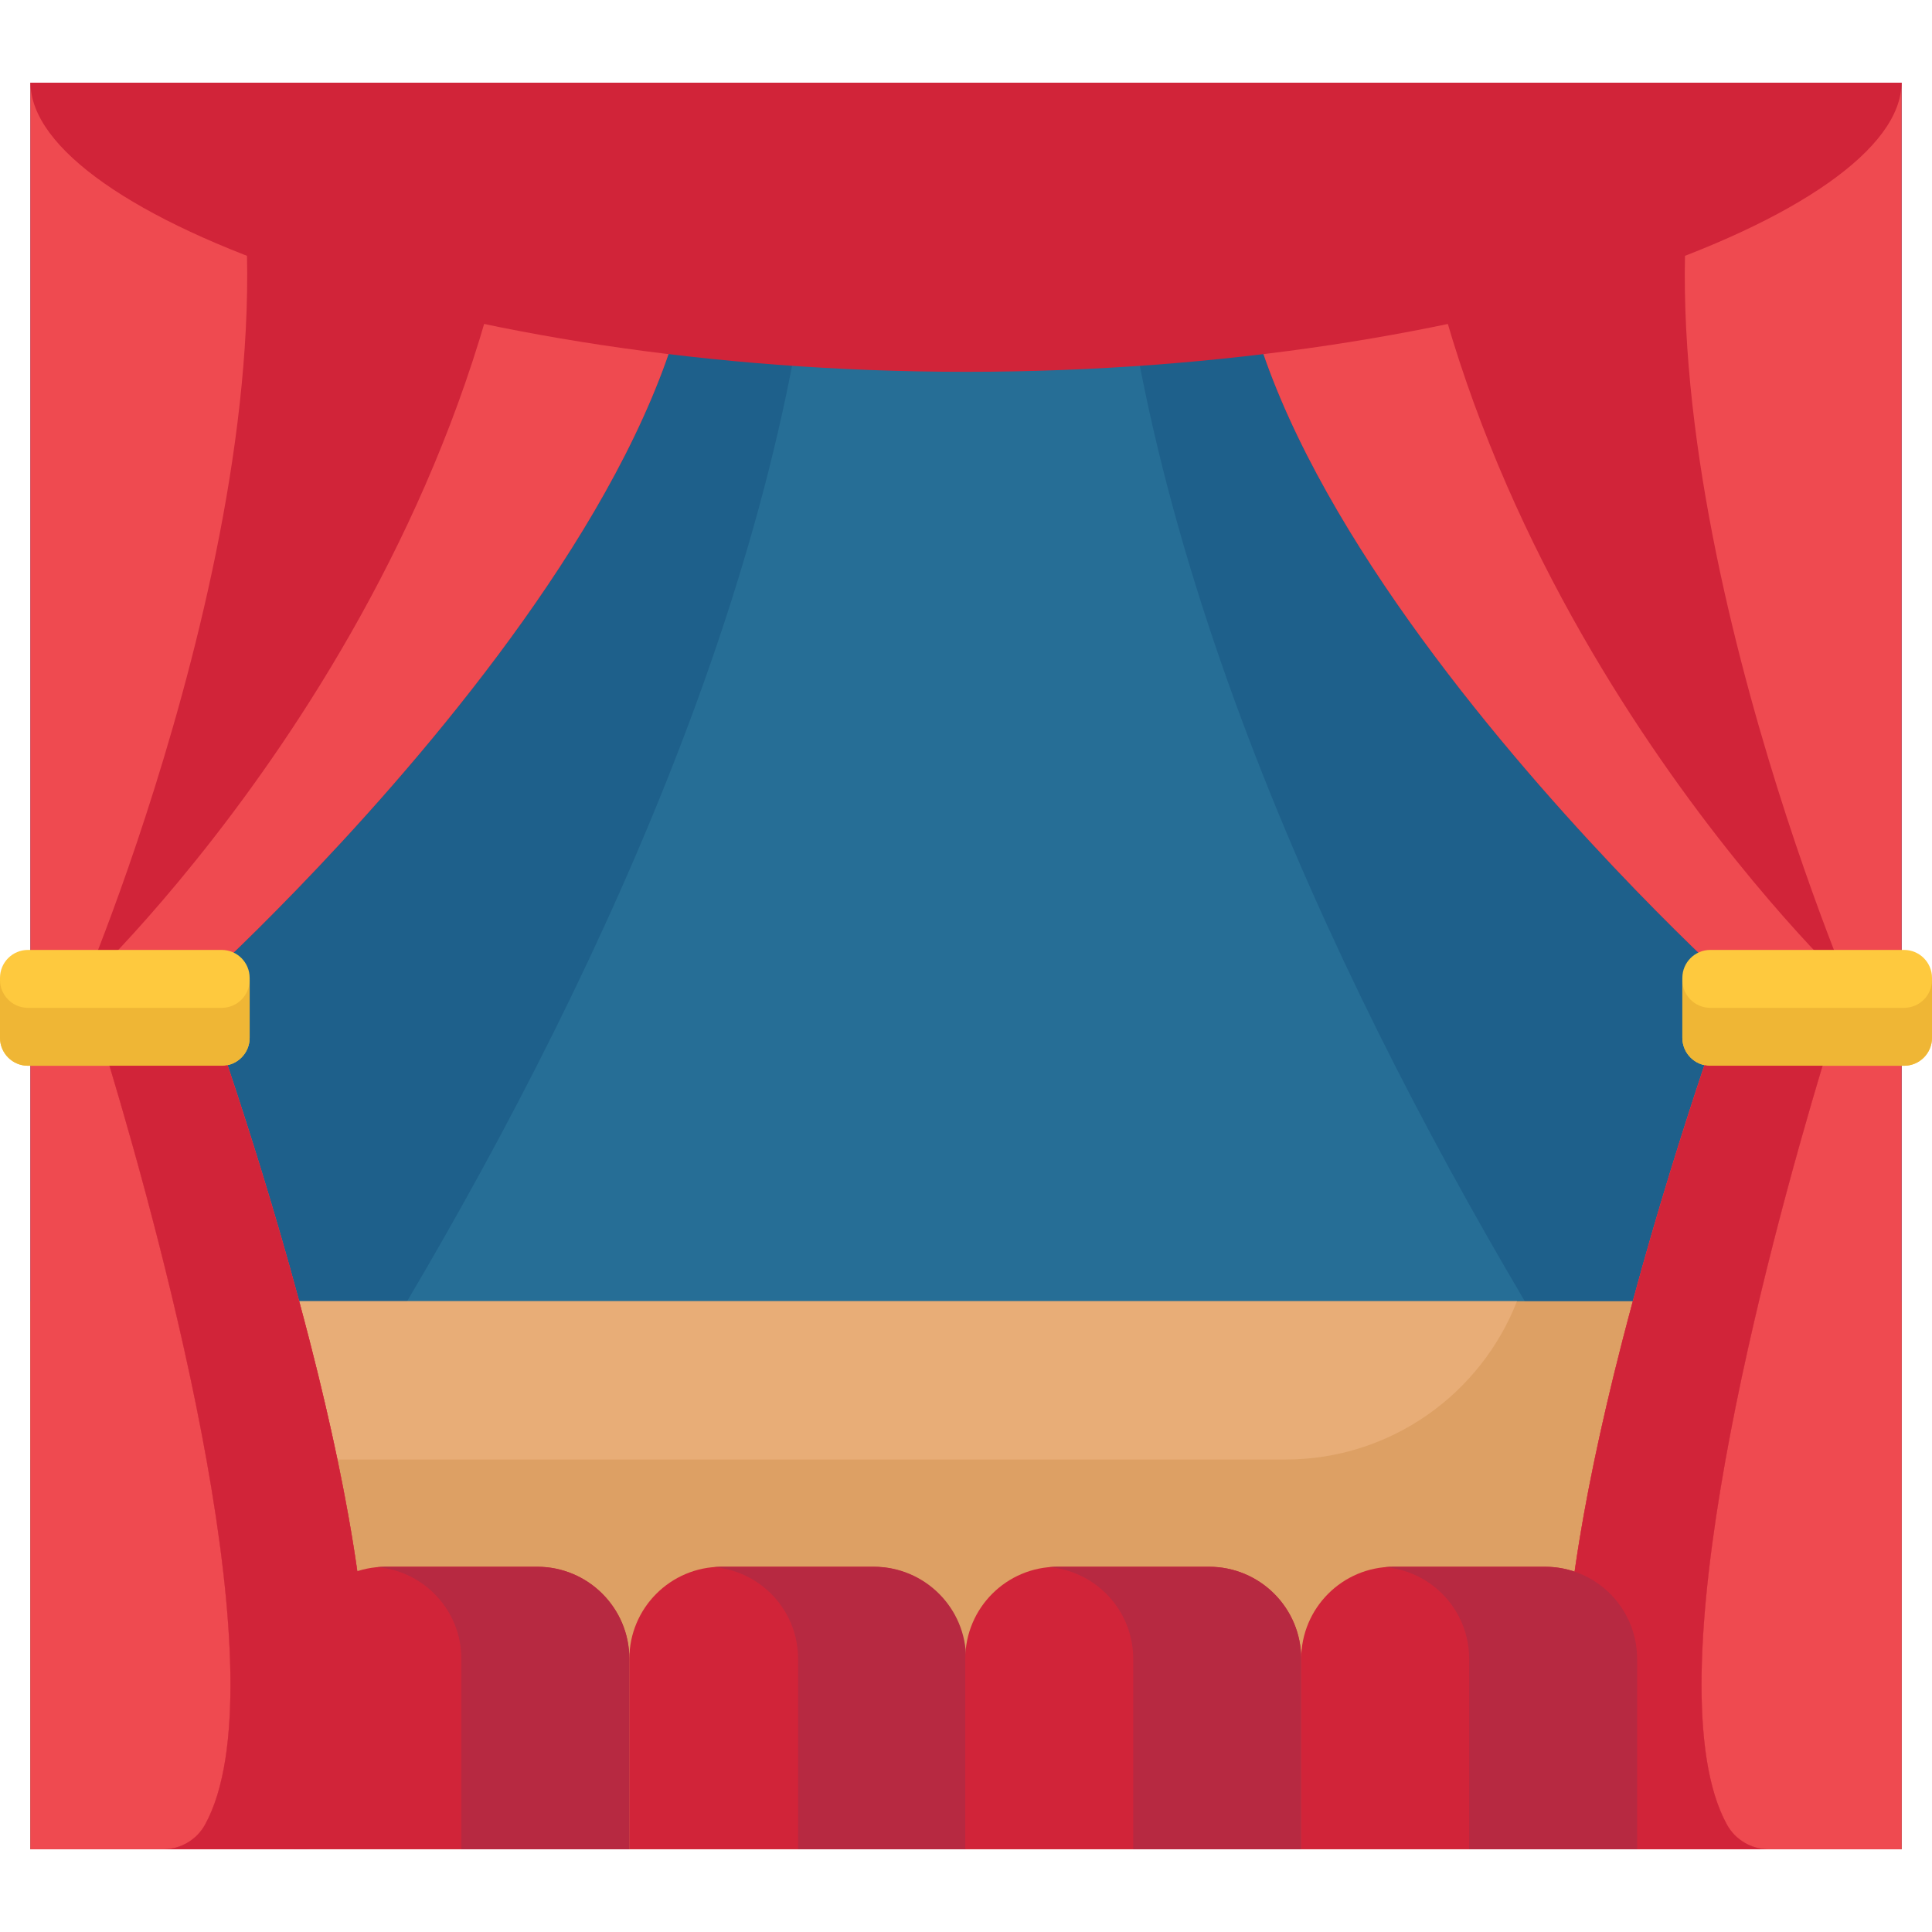 <?xml version="1.0" encoding="iso-8859-1"?>
<!-- Generator: Adobe Illustrator 19.0.0, SVG Export Plug-In . SVG Version: 6.00 Build 0)  -->
<svg version="1.1" xmlns="http://www.w3.org/2000/svg" xmlns:xlink="http://www.w3.org/1999/xlink" x="0px" y="0px"
	 viewBox="0 0 512 512" style="enable-background:new 0 0 512 512;" xml:space="preserve">
	<rect x="8.09" y="21.914" style="fill:#1E608B;" width="495.83" height="468.16"/>
	<path style="fill:#266E96;" d="M294.411,21.914h-38.395h-0.054h-38.395c0,214.443-209.48,468.163-209.48,468.163h247.875h0.054
		h247.875C503.891,490.078,294.411,236.358,294.411,21.914z"/>
	<rect x="8.09" y="344.836" style="fill:#DDA064;" width="495.83" height="145.25"/>
	<path style="fill:#E8AD77;" d="M402.017,344.832H8.086v41.962h332.518C368.557,386.794,392.427,369.389,402.017,344.832z"/>
	<path style="fill:#D12439;" d="M80.101,490.078H8.086V21.914h168.706c45.209,86.409-123.886,239.032-123.886,239.032
		s64.387,175.217,38.287,222.607C88.97,487.587,84.71,490.078,80.101,490.078z"/>
	<g>
		<path style="fill:#EF4A50;" d="M54.333,483.552C80.433,436.163,22.3,260.946,22.3,260.946S85.629,111.552,58.959,21.914H8.086
			v468.163h35.155C47.851,490.078,52.111,487.587,54.333,483.552z"/>
		<path style="fill:#EF4A50;" d="M176.792,21.914h-36.424C129.09,160.921,22.3,260.946,22.3,260.946s58.133,175.217,32.033,222.607
			c-2.222,4.035-6.482,6.525-11.092,6.525H80.1c4.61,0,8.87-2.49,11.092-6.525c26.1-47.389-38.287-222.607-38.287-222.607
			S222.001,108.323,176.792,21.914z"/>
	</g>
	<path style="fill:#FEC93E;" d="M58.75,282.439H7.409c-4.092,0-7.409-3.317-7.409-7.409v-15.883c0-4.092,3.317-7.409,7.409-7.409
		H58.75c4.092,0,7.409,3.317,7.409,7.409v15.883C66.159,279.122,62.842,282.439,58.75,282.439z"/>
	<path style="fill:#D12439;" d="M431.899,490.078h72.014V21.914H335.207c-45.208,86.409,123.887,239.032,123.887,239.032
		s-64.387,175.217-38.287,222.607C423.03,487.587,427.29,490.078,431.899,490.078z"/>
	<g>
		<path style="fill:#EF4A50;" d="M457.667,483.552c-26.1-47.389,32.033-222.606,32.033-222.606s-63.33-149.394-36.659-239.032h50.872
			v468.163h-35.155C464.149,490.078,459.889,487.587,457.667,483.552z"/>
		<path style="fill:#EF4A50;" d="M335.207,21.914h36.424C382.91,160.921,489.7,260.946,489.7,260.946s-58.133,175.217-32.033,222.607
			c2.222,4.035,6.482,6.525,11.092,6.525H431.9c-4.61,0-8.87-2.49-11.092-6.525c-26.1-47.389,38.287-222.607,38.287-222.607
			S289.998,108.323,335.207,21.914z"/>
	</g>
	<path style="fill:#FEC93E;" d="M453.25,282.439h51.341c4.092,0,7.409-3.317,7.409-7.409v-15.883c0-4.092-3.317-7.409-7.409-7.409
		H453.25c-4.092,0-7.409,3.317-7.409,7.409v15.883C445.841,279.122,449.158,282.439,453.25,282.439z"/>
	<path style="fill:#EFB635;" d="M504.591,267.088H453.25c-4.092,0-7.409-3.317-7.409-7.409v15.35c0,4.092,3.317,7.409,7.409,7.409
		h51.341c4.092,0,7.409-3.317,7.409-7.409v-15.35C512,263.771,508.683,267.088,504.591,267.088z"/>
	<path style="fill:#D12439;" d="M457.667,483.552c-20.46-37.149,10.841-152.844,25.324-201.114H453.25
		c-0.535,0-1.055-0.06-1.558-0.167c-16.119,48.169-51.368,164.089-30.884,201.281c2.222,4.035,6.482,6.525,11.092,6.525h36.859
		C464.149,490.078,459.889,487.587,457.667,483.552z"/>
	<path style="fill:#EFB635;" d="M58.75,267.088H7.409c-4.092,0-7.409-3.317-7.409-7.409v15.35c0,4.092,3.317,7.409,7.409,7.409H58.75
		c4.092,0,7.409-3.317,7.409-7.409v-15.35C66.159,263.771,62.842,267.088,58.75,267.088z"/>
	<g>
		<path style="fill:#D12439;" d="M58.75,282.439H29.009c14.484,48.27,45.784,163.965,25.324,201.114
			c-2.222,4.035-6.482,6.525-11.092,6.525H80.1c4.61,0,8.87-2.49,11.092-6.525c20.484-37.192-14.765-153.112-30.884-201.281
			C59.806,282.379,59.285,282.439,58.75,282.439z"/>
		<path style="fill:#D12439;" d="M503.914,21.914c0,34.725-110.995,76.623-247.914,76.623S8.086,56.64,8.086,21.914H503.914z"/>
		<path style="fill:#D12439;" d="M231.389,415.21h-40.188c-13.486,0-24.418,10.932-24.418,24.418v50.45h89.024v-50.45
			C255.807,426.142,244.875,415.21,231.389,415.21z"/>
		<path style="fill:#D12439;" d="M142.365,415.21h-40.188c-13.486,0-24.418,10.932-24.418,24.418v50.45h89.024v-50.45
			C166.783,426.142,155.851,415.21,142.365,415.21z"/>
	</g>
	<g>
		<path style="fill:#B72941;" d="M142.365,415.209h-40.188c-0.729,0-1.449,0.038-2.162,0.101
			c12.472,1.095,22.256,11.561,22.256,24.317v50.45h44.512v-50.45C166.783,426.142,155.851,415.209,142.365,415.209z"/>
		<path style="fill:#B72941;" d="M231.598,415.209H191.41c-0.729,0-1.449,0.038-2.162,0.101
			c12.472,1.095,22.256,11.561,22.256,24.317v50.45h44.512v-50.45C256.016,426.142,245.083,415.209,231.598,415.209z"/>
	</g>
	<g>
		<path style="fill:#D12439;" d="M320.413,415.21h-40.188c-13.486,0-24.418,10.932-24.418,24.418v50.45h89.024v-50.45
			C344.831,426.142,333.899,415.21,320.413,415.21z"/>
		<path style="fill:#D12439;" d="M409.438,415.21H369.25c-13.486,0-24.418,10.932-24.418,24.418v50.45h89.024v-50.45
			C433.855,426.142,422.923,415.21,409.438,415.21z"/>
	</g>
	<g>
		<path style="fill:#B72941;" d="M320.413,415.209h-40.188c-0.729,0-1.449,0.038-2.162,0.101
			c12.472,1.095,22.256,11.561,22.256,24.317v50.45h44.512v-50.45C344.831,426.142,333.899,415.209,320.413,415.209z"/>
		<path style="fill:#B72941;" d="M409.438,415.209H369.25c-0.729,0-1.449,0.038-2.162,0.101
			c12.472,1.095,22.256,11.561,22.256,24.317v50.45h44.512v-50.45C433.855,426.142,422.923,415.209,409.438,415.209z"/>
	</g>
</svg>
